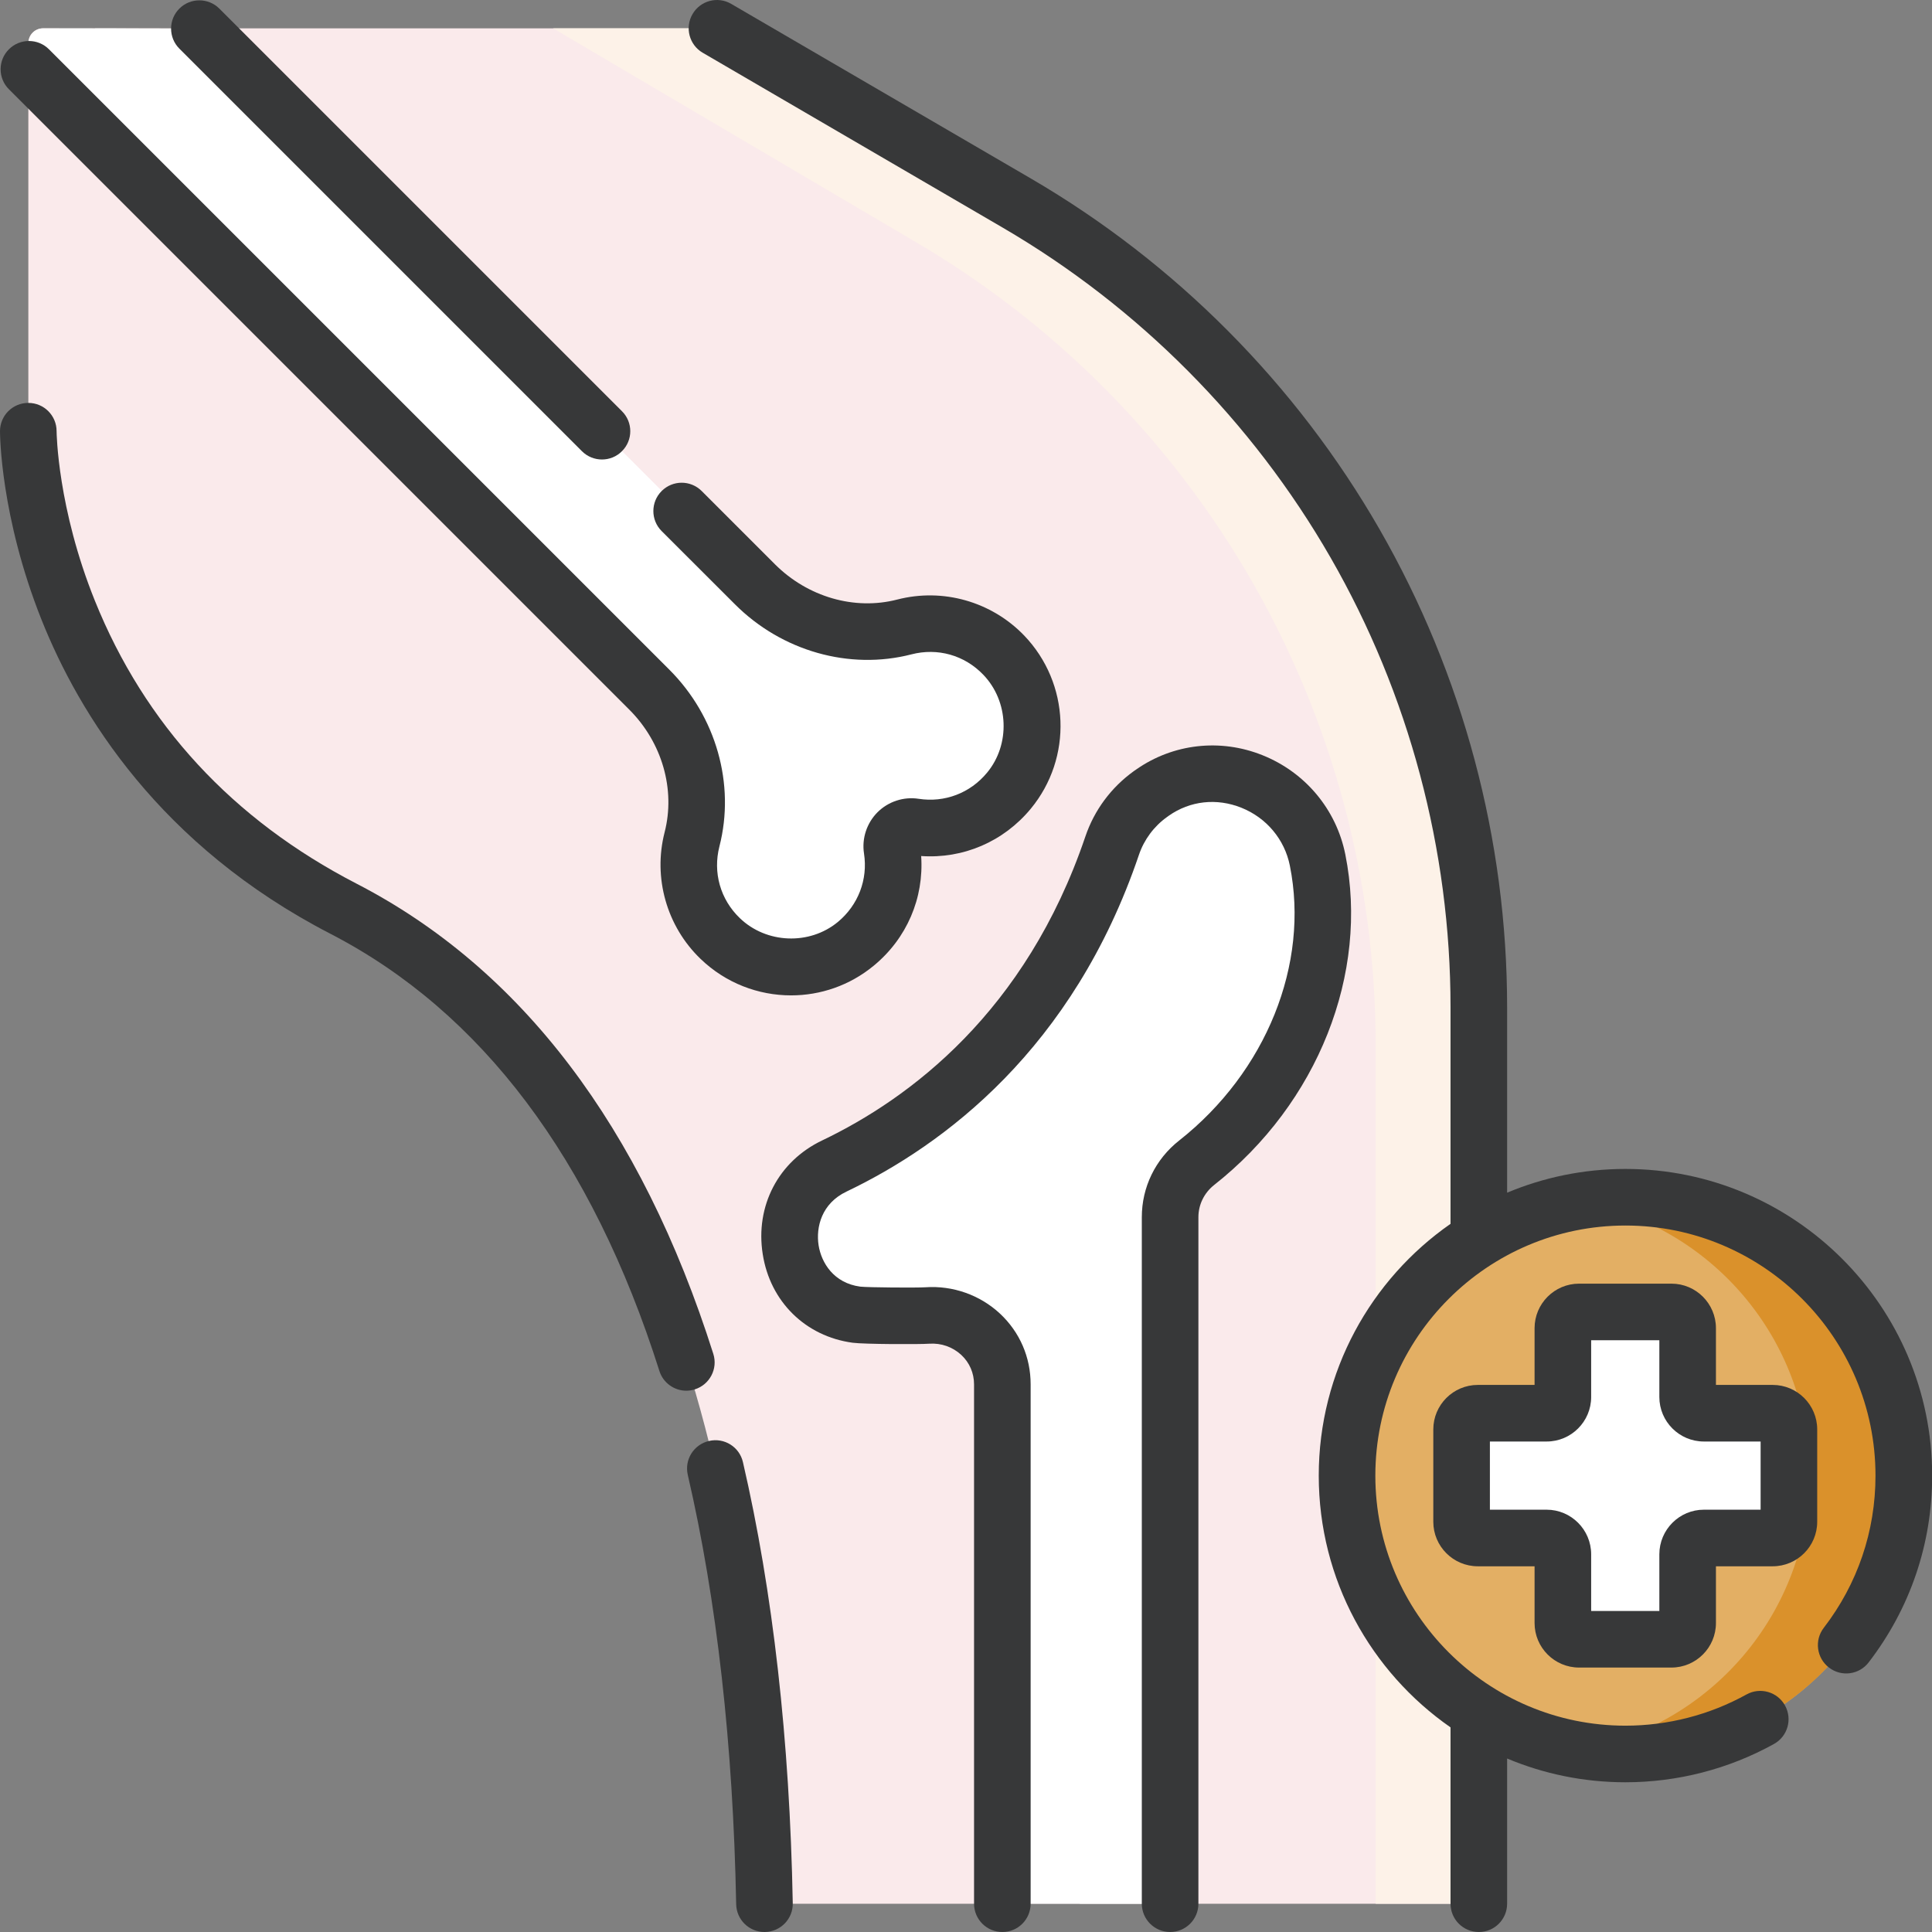 <svg xmlns="http://www.w3.org/2000/svg" width="24" height="24" viewBox="0 0 24 24" fill="none"><rect x="0" y="0" width="24" height="24" fill="#808080" stroke="none"/><g clip-path="url(#clip0_1406_35410)"><path d="M18.369 23.649V12.513C18.369 8.399 16.183 4.594 12.629 2.522L8.905 0.352H0.533C0.433 0.352 0.352 0.433 0.352 0.533V5.357C0.352 5.357 0.352 9.267 4.266 11.288C8.316 13.379 9.403 18.825 9.495 23.649H18.369V23.649Z" fill="#FAEAEB"></path><path d="M12.629 2.522L8.905 0.352H6.871L11.349 2.991C14.903 5.063 17.089 8.867 17.089 12.982V23.649H18.37V12.513C18.37 8.399 16.184 4.594 12.629 2.522Z" fill="#FDF2E8"></path><path d="M9.379 7.258L2.477 0.355L0.537 0.352C0.436 0.352 0.354 0.435 0.355 0.537L0.362 0.861L8.069 8.568C8.555 9.054 8.77 9.76 8.599 10.426C8.491 10.849 8.6 11.322 8.948 11.658C9.397 12.09 10.131 12.127 10.618 11.737C10.994 11.436 11.149 10.979 11.082 10.549C11.057 10.387 11.198 10.246 11.36 10.271C11.79 10.337 12.246 10.183 12.548 9.808C12.938 9.322 12.902 8.588 12.471 8.139C12.135 7.789 11.66 7.679 11.235 7.788C10.57 7.96 9.865 7.743 9.379 7.258Z" fill="white"></path><path d="M10.868 11.072C10.706 11.047 10.565 11.188 10.59 11.35C10.611 11.486 10.609 11.625 10.586 11.761C10.602 11.749 10.618 11.738 10.633 11.725C10.845 11.551 10.983 11.327 11.05 11.087C10.989 11.086 10.928 11.082 10.868 11.072Z" fill="white"></path><path d="M12.47 8.139C12.135 7.789 11.659 7.679 11.235 7.788C10.57 7.96 9.864 7.743 9.379 7.258L2.477 0.356L1.18 0.353L8.886 8.059C9.371 8.545 10.077 8.761 10.742 8.59C11.166 8.48 11.641 8.59 11.977 8.94C12.263 9.238 12.375 9.65 12.309 10.037C12.39 9.976 12.467 9.905 12.535 9.822C12.941 9.331 12.912 8.599 12.47 8.139Z" fill="white"></path><path d="M10.363 14.484C11.459 13.961 13.025 12.834 13.816 10.504C13.903 10.247 14.07 10.023 14.29 9.864C14.298 9.858 14.307 9.852 14.315 9.846C15.092 9.302 16.18 9.754 16.367 10.684C16.636 12.023 16.046 13.514 14.865 14.444C14.657 14.608 14.535 14.856 14.535 15.12V23.648H12.451V17.197C12.451 16.693 12.02 16.307 11.518 16.341C11.401 16.349 10.745 16.346 10.639 16.332C9.688 16.204 9.498 14.898 10.363 14.484Z" fill="white"></path><path d="M16.367 10.684C16.194 9.826 15.255 9.375 14.5 9.738C14.865 9.909 15.157 10.242 15.246 10.684C15.515 12.023 14.925 13.514 13.744 14.444C13.536 14.608 13.414 14.856 13.414 15.12V23.648H14.535V15.12C14.535 14.856 14.657 14.608 14.865 14.444C16.046 13.514 16.636 12.023 16.367 10.684Z" fill="white"></path><path d="M20.189 21.789C22.098 21.789 23.646 20.241 23.646 18.331C23.646 16.421 22.098 14.873 20.189 14.873C18.279 14.873 16.73 16.421 16.73 18.331C16.73 20.241 18.279 21.789 20.189 21.789Z" fill="#E3AF64"></path><path d="M20.191 14.873C19.992 14.873 19.796 14.891 19.605 14.923C21.236 15.202 22.478 16.621 22.478 18.331C22.478 20.041 21.236 21.46 19.605 21.738C19.796 21.771 19.992 21.789 20.191 21.789C22.101 21.789 23.649 20.241 23.649 18.331C23.649 16.421 22.101 14.873 20.191 14.873Z" fill="#DA912B"></path><path d="M22.021 17.556H21.166C21.055 17.556 20.965 17.465 20.965 17.354V16.499C20.965 16.388 20.874 16.298 20.763 16.298H19.616C19.505 16.298 19.414 16.388 19.414 16.499V17.354C19.414 17.465 19.324 17.556 19.213 17.556H18.358C18.247 17.556 18.156 17.646 18.156 17.757V18.904C18.156 19.016 18.247 19.106 18.358 19.106H19.213C19.324 19.106 19.414 19.196 19.414 19.308V20.162C19.414 20.274 19.505 20.364 19.616 20.364H20.763C20.874 20.364 20.965 20.274 20.965 20.162V19.308C20.965 19.196 21.055 19.106 21.166 19.106H22.021C22.132 19.106 22.223 19.016 22.223 18.904V17.757C22.223 17.646 22.132 17.556 22.021 17.556Z" fill="white"></path><path d="M7.229 5.605C7.298 5.674 7.388 5.708 7.478 5.708C7.568 5.708 7.658 5.674 7.726 5.605C7.864 5.468 7.864 5.245 7.726 5.108L2.725 0.107C2.588 -0.03 2.365 -0.03 2.228 0.107C2.091 0.244 2.091 0.467 2.228 0.604L7.229 5.605Z" fill="#373839"></path><path d="M7.818 8.816C8.225 9.223 8.393 9.807 8.256 10.339C8.111 10.904 8.282 11.507 8.702 11.911C9.015 12.213 9.421 12.365 9.827 12.365C10.191 12.365 10.555 12.243 10.854 11.996C11.265 11.658 11.479 11.156 11.443 10.634C11.965 10.67 12.466 10.456 12.805 10.046C13.327 9.413 13.292 8.489 12.723 7.895C12.317 7.473 11.713 7.301 11.145 7.448C10.615 7.585 10.033 7.416 9.626 7.009L8.717 6.1C8.579 5.962 8.357 5.962 8.219 6.1C8.082 6.237 8.082 6.46 8.219 6.597L9.129 7.506C9.711 8.089 10.552 8.327 11.321 8.129C11.648 8.044 11.982 8.139 12.215 8.382C12.532 8.712 12.553 9.247 12.262 9.598C12.053 9.852 11.735 9.973 11.412 9.923C11.225 9.894 11.034 9.957 10.9 10.091C10.767 10.225 10.704 10.416 10.733 10.602C10.783 10.926 10.661 11.244 10.407 11.454C10.055 11.744 9.52 11.723 9.19 11.405C8.948 11.172 8.854 10.839 8.937 10.514C9.135 9.742 8.897 8.901 8.315 8.319L0.608 0.612C0.471 0.475 0.248 0.475 0.111 0.612C-0.027 0.749 -0.027 0.972 0.111 1.109L7.818 8.816Z" fill="#373839"></path><path d="M16.712 10.614C16.6 10.055 16.215 9.594 15.682 9.381C15.158 9.171 14.572 9.238 14.114 9.559L14.085 9.579C13.802 9.783 13.594 10.064 13.483 10.391C12.743 12.574 11.296 13.649 10.213 14.167C9.67 14.426 9.38 14.98 9.475 15.58C9.567 16.169 10.006 16.601 10.592 16.68C10.735 16.699 11.421 16.701 11.543 16.692C11.693 16.682 11.834 16.732 11.942 16.832C12.044 16.927 12.1 17.057 12.1 17.197V23.648C12.1 23.843 12.257 24 12.452 24C12.646 24 12.803 23.843 12.803 23.648V17.197C12.803 16.86 12.668 16.548 12.422 16.318C12.174 16.087 11.836 15.967 11.495 15.991C11.392 15.998 10.782 15.994 10.686 15.983C10.358 15.939 10.204 15.689 10.169 15.47C10.134 15.244 10.206 14.949 10.516 14.802C11.721 14.226 13.33 13.032 14.149 10.617C14.212 10.431 14.335 10.265 14.496 10.15L14.518 10.134C14.784 9.947 15.114 9.911 15.421 10.034C15.733 10.159 15.958 10.428 16.023 10.753C16.269 11.976 15.729 13.316 14.648 14.168C14.353 14.4 14.184 14.747 14.184 15.12V23.648C14.184 23.843 14.342 24 14.536 24C14.73 24 14.887 23.843 14.887 23.648V15.12C14.887 14.964 14.959 14.818 15.083 14.72C16.37 13.706 17.009 12.095 16.712 10.614Z" fill="#373839"></path><path d="M9.229 18.163C9.186 17.974 8.997 17.856 8.808 17.9C8.618 17.944 8.5 18.132 8.544 18.322C8.905 19.881 9.107 21.676 9.145 23.655C9.149 23.847 9.305 24 9.497 24C9.499 24 9.501 24 9.503 24C9.698 23.996 9.852 23.836 9.848 23.642C9.81 21.613 9.601 19.77 9.229 18.163Z" fill="#373839"></path><path d="M8.861 16.818C7.967 13.998 6.476 12.033 4.427 10.976C2.891 10.182 1.798 9 1.178 7.461C0.715 6.311 0.703 5.378 0.703 5.356C0.703 5.162 0.546 5.005 0.352 5.005C0.157 5.005 0 5.162 0 5.357C0 5.399 0.006 6.416 0.514 7.694C0.983 8.872 1.986 10.506 4.105 11.6C5.981 12.569 7.356 14.396 8.191 17.03C8.238 17.18 8.377 17.276 8.526 17.276C8.561 17.276 8.597 17.27 8.632 17.259C8.817 17.2 8.92 17.003 8.861 16.818Z" fill="#373839"></path><path d="M22.021 17.204H21.316V16.499C21.316 16.194 21.068 15.946 20.763 15.946H19.616C19.311 15.946 19.063 16.194 19.063 16.499V17.204H18.358C18.053 17.204 17.805 17.452 17.805 17.757V18.904C17.805 19.209 18.053 19.457 18.358 19.457H19.063V20.162C19.063 20.467 19.311 20.715 19.616 20.715H20.763C21.068 20.715 21.316 20.467 21.316 20.162V19.457H22.021C22.326 19.457 22.574 19.209 22.574 18.904V17.757C22.574 17.452 22.326 17.204 22.021 17.204ZM21.871 18.754H21.166C20.861 18.754 20.613 19.003 20.613 19.308V20.012H19.766V19.308C19.766 19.003 19.518 18.754 19.213 18.754H18.508V17.907H19.213C19.518 17.907 19.766 17.659 19.766 17.354V16.649H20.613V17.354C20.613 17.659 20.861 17.907 21.166 17.907H21.871V18.754Z" fill="#373839"></path><path d="M20.192 14.521C19.671 14.521 19.175 14.626 18.722 14.816V12.513C18.722 10.433 18.174 8.38 17.138 6.576C16.102 4.773 14.604 3.266 12.807 2.218L9.083 0.048C8.916 -0.05 8.7 0.007 8.603 0.175C8.505 0.342 8.562 0.558 8.729 0.655L12.453 2.826C14.144 3.812 15.553 5.23 16.529 6.927C17.504 8.624 18.019 10.556 18.019 12.513V15.203C17.03 15.892 16.382 17.037 16.382 18.331C16.382 19.624 17.03 20.77 18.019 21.458V23.648C18.019 23.843 18.176 24 18.371 24C18.565 24 18.722 23.843 18.722 23.648V21.845C19.175 22.035 19.671 22.14 20.192 22.14C20.837 22.14 21.475 21.976 22.037 21.664C22.207 21.57 22.268 21.356 22.174 21.186C22.08 21.016 21.866 20.955 21.696 21.049C21.238 21.303 20.718 21.437 20.192 21.437C18.479 21.437 17.085 20.044 17.085 18.331C17.085 16.618 18.479 15.224 20.192 15.224C21.905 15.224 23.298 16.618 23.298 18.331C23.298 19.021 23.076 19.675 22.655 20.222C22.537 20.376 22.566 20.597 22.72 20.715C22.874 20.834 23.095 20.805 23.213 20.651C23.729 19.98 24.002 19.178 24.002 18.331C24.002 16.23 22.293 14.521 20.192 14.521Z" fill="#373839"></path></g><defs><clipPath id="clip0_1406_35410"><rect width="24" height="24" fill="white"></rect></clipPath></defs></svg>